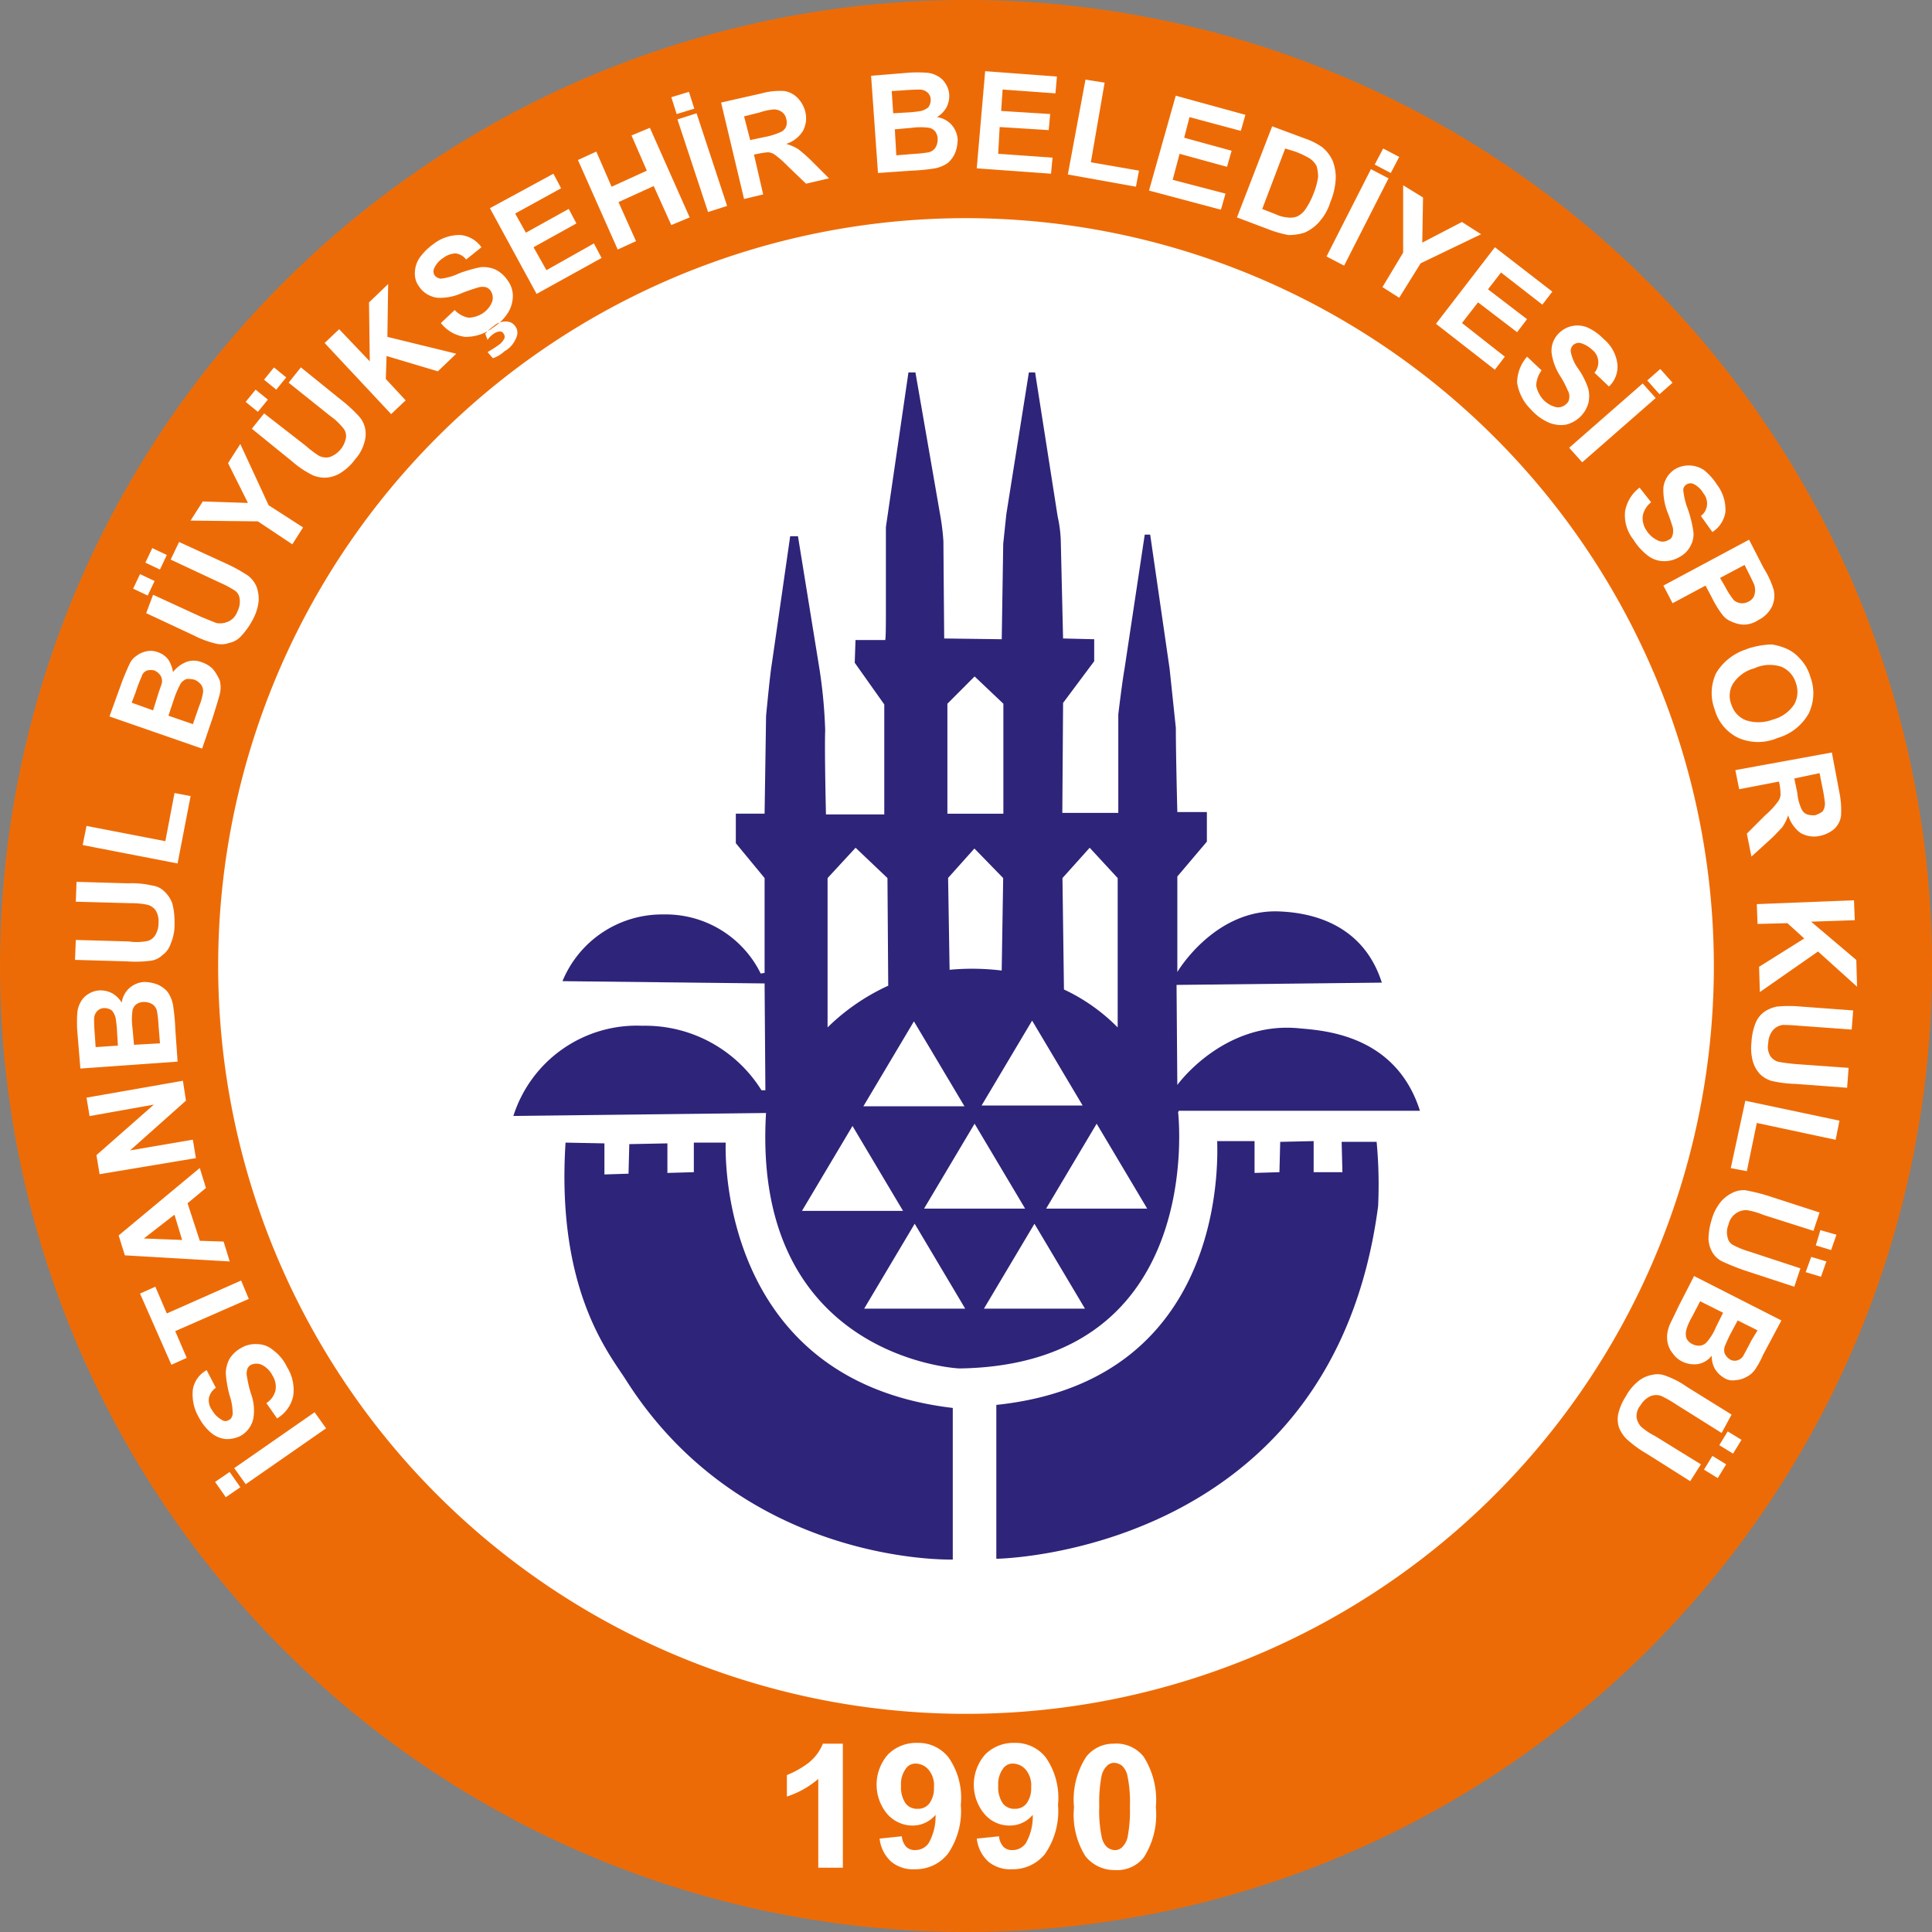 <svg xmlns="http://www.w3.org/2000/svg" viewBox="0 0 130 130">
  <rect x="0" y="0" width="130" height="130" fill="#808080" stroke="none"/>
  <defs>
    <style>
      .cls-1 {
        fill: #fff;
      }

      .cls-2 {
        fill: #ed6b06;
      }

      .cls-2, .cls-3 {
        fill-rule: evenodd;
      }

      .cls-3 {
        fill: #2e2479;
      }
    </style>
  </defs>
  <g id="Group_2491" data-name="Group 2491" transform="translate(7.719 7.711)">
    <ellipse id="Ellipse_4" data-name="Ellipse 4" class="cls-1" cx="64.422" cy="64.422" rx="64.422" ry="64.422" transform="translate(-7.15 -7.118)"/>
    <path id="Path_13" data-name="Path 13" class="cls-2" d="M65,0A65,65,0,1,1,0,65,65,65,0,0,1,65,0ZM21.941,96.109l-.773-1.082-5.408,3.76.773,1.082,5.408-3.76Zm-5.769,3.966-.721-1.03-.979.67.721,1.03.979-.67Zm2.472-4.635a2.317,2.317,0,0,0,1.082-1.494,2.888,2.888,0,0,0-.412-1.957,2.975,2.975,0,0,0-.927-1.133,1.662,1.662,0,0,0-1.082-.412,1.877,1.877,0,0,0-1.082.258,2.109,2.109,0,0,0-.773.721,2.13,2.13,0,0,0-.258.979,7.49,7.49,0,0,0,.258,1.494,3.865,3.865,0,0,1,.206,1.288c-.052.155-.1.309-.258.361a.386.386,0,0,1-.464,0,1.663,1.663,0,0,1-.67-.67,1.092,1.092,0,0,1-.206-.824,1.145,1.145,0,0,1,.464-.67l-.618-1.185a1.821,1.821,0,0,0-.927,1.288,3.067,3.067,0,0,0,.412,1.906,3.448,3.448,0,0,0,.824,1.03,1.829,1.829,0,0,0,.979.412,2.09,2.09,0,0,0,.979-.206,1.753,1.753,0,0,0,.876-1.185,3.285,3.285,0,0,0-.155-1.648,6.869,6.869,0,0,1-.258-1.082,1.039,1.039,0,0,1,0-.567.527.527,0,0,1,.258-.309.878.878,0,0,1,.721,0,1.61,1.61,0,0,1,.721.721,1.418,1.418,0,0,1,.206.979,1.4,1.4,0,0,1-.618.876l.721,1.03ZM16.739,87.4l-.515-1.236-5,2.215-.773-1.8-1.03.464,2.112,4.79,1.03-.464-.773-1.8L16.739,87.4Zm-3.3-8.807L7.983,83.13,8.4,84.469l7.056.412-.412-1.339-1.6-.052-.824-2.524,1.236-1.03L13.443,78.6Zm-1.7,3.142-2.06,1.6,2.575.1-.515-1.7Zm1.442-3.811-.206-1.236-4.223.721,3.76-3.348-.206-1.339L5.82,73.859,6.026,75.1l4.326-.773-3.863,3.4L6.7,79.009l6.49-1.082ZM5.408,71.9l6.541-.464-.155-2.215a13.23,13.23,0,0,0-.155-1.6,2.244,2.244,0,0,0-.361-.876,1.848,1.848,0,0,0-.721-.515,2.616,2.616,0,0,0-.876-.155,1.678,1.678,0,0,0-.979.412,1.65,1.65,0,0,0-.515.979,1.775,1.775,0,0,0-.618-.618,1.693,1.693,0,0,0-.876-.206,1.533,1.533,0,0,0-.773.258,1.37,1.37,0,0,0-.515.567,1.677,1.677,0,0,0-.206.721,8.851,8.851,0,0,0,0,1.185L5.408,71.9Zm1.03-1.442,1.494-.1-.052-.876a7.921,7.921,0,0,0-.1-.979,1.207,1.207,0,0,0-.258-.515A.87.87,0,0,0,7,67.833a.653.653,0,0,0-.464.206.787.787,0,0,0-.206.515c0,.155,0,.515.052,1.133l.052.773Zm2.575-.155,1.751-.1-.1-1.236a7.989,7.989,0,0,0-.1-.927.75.75,0,0,0-.309-.464,1.038,1.038,0,0,0-.567-.155.87.87,0,0,0-.515.155.708.708,0,0,0-.258.412,4.254,4.254,0,0,0,0,1.185l.1,1.133ZM5.048,64.588l3.5.1a7.749,7.749,0,0,0,1.648-.051,1.373,1.373,0,0,0,.721-.361,1.522,1.522,0,0,0,.567-.773,3.269,3.269,0,0,0,.258-1.442,4.637,4.637,0,0,0-.155-1.288A2.038,2.038,0,0,0,11.074,60a1.4,1.4,0,0,0-.824-.412A6.032,6.032,0,0,0,8.6,59.437l-3.451-.1L5.1,60.673l3.657.1a5.64,5.64,0,0,1,1.133.1.979.979,0,0,1,.567.361,1.377,1.377,0,0,1,.206.876,1.473,1.473,0,0,1-.258.876.88.88,0,0,1-.67.361,3.5,3.5,0,0,1-1.082,0l-3.554-.1-.052,1.339Zm6.9-6.49.876-4.532-1.082-.206L11.125,56.6,5.82,55.574l-.258,1.288L11.949,58.1ZM7.365,48.209,13.6,50.372l.721-2.112q.386-1.236.464-1.545a1.871,1.871,0,0,0,0-.927,3.074,3.074,0,0,0-.464-.773,1.939,1.939,0,0,0-.773-.464,1.42,1.42,0,0,0-1.03,0,2.107,2.107,0,0,0-.876.67,2.276,2.276,0,0,0-.309-.824,1.445,1.445,0,0,0-.721-.515,1.325,1.325,0,0,0-.773-.052,1.6,1.6,0,0,0-.67.309,1.259,1.259,0,0,0-.464.567q-.155.309-.464,1.082l-.876,2.421Zm1.494-.927L10.3,47.8l.258-.824c.155-.515.258-.773.309-.927a.709.709,0,0,0-.052-.567.954.954,0,0,0-.412-.361.873.873,0,0,0-.515,0,.589.589,0,0,0-.361.412,10.086,10.086,0,0,0-.412,1.082l-.258.67Zm2.472.876,1.648.567.412-1.185a4.207,4.207,0,0,0,.258-.876.755.755,0,0,0-.1-.567,1.122,1.122,0,0,0-.464-.361,1.932,1.932,0,0,0-.515-.052.8.8,0,0,0-.412.309,6.352,6.352,0,0,0-.464,1.082l-.361,1.082Zm-1.494-6.9,3.193,1.494a6.5,6.5,0,0,0,1.545.567,1.529,1.529,0,0,0,.824-.052,1.491,1.491,0,0,0,.824-.464,5.087,5.087,0,0,0,.824-1.185,3.276,3.276,0,0,0,.361-1.236,2.5,2.5,0,0,0-.155-.927,1.854,1.854,0,0,0-.567-.721,10.473,10.473,0,0,0-1.494-.824l-3.142-1.442-.567,1.185,3.3,1.545a7.368,7.368,0,0,1,.979.515.743.743,0,0,1,.361.567,1.441,1.441,0,0,1-.155.876,1.143,1.143,0,0,1-.618.67,1.35,1.35,0,0,1-.773.1c-.155-.052-.515-.206-1.03-.412L10.3,40.02l-.464,1.236Zm.1-1.185.464-.979-.979-.464-.464.979.979.464Zm.824-1.751.464-.979-.979-.464-.464.979.979.464Zm8.91-1.7.721-1.133-2.318-1.494-1.906-4.12-.824,1.288,1.339,2.678-3.039-.1-.824,1.288,4.532.052,2.318,1.545Zm-2.73-7.777,2.73,2.215a6.392,6.392,0,0,0,1.391.927,2.135,2.135,0,0,0,.824.155,2.1,2.1,0,0,0,.927-.258A3.521,3.521,0,0,0,23.9,30.9a2.769,2.769,0,0,0,.618-1.133,1.922,1.922,0,0,0,.052-.927,1.785,1.785,0,0,0-.412-.824,10.116,10.116,0,0,0-1.236-1.133l-2.678-2.163-.824,1.03,2.833,2.266a4.108,4.108,0,0,1,.824.773.821.821,0,0,1,.206.618A1.679,1.679,0,0,1,22.2,30.749a1.029,1.029,0,0,1-.773-.1,7.916,7.916,0,0,1-.876-.67l-2.781-2.163-.824,1.03Zm.412-1.133.67-.824-.824-.67-.67.824.824.67Zm1.236-1.494.67-.824-.824-.67-.67.824.824.67Zm7.726,1.648.979-.927L25.959,25.5l.052-1.545,3.451,1.03L30.7,23.8l-4.635-1.133.052-3.554-1.288,1.236.052,3.966-2.06-2.163-.979.927,4.481,4.79Zm3.348-6.129a2.483,2.483,0,0,0,1.6.927,2.981,2.981,0,0,0,1.906-.618,3.26,3.26,0,0,0,1.03-1.03,2.206,2.206,0,0,0,.309-1.133,1.78,1.78,0,0,0-.361-1.03,2.142,2.142,0,0,0-.824-.721,2.066,2.066,0,0,0-.979-.155,9.448,9.448,0,0,0-1.442.412,3.909,3.909,0,0,1-1.236.361.636.636,0,0,1-.412-.206.5.5,0,0,1-.052-.464,1.61,1.61,0,0,1,.618-.721,1.5,1.5,0,0,1,.824-.309,1.058,1.058,0,0,1,.721.412l1.03-.824a1.981,1.981,0,0,0-1.391-.824,2.851,2.851,0,0,0-1.854.618,3.934,3.934,0,0,0-.927.927,1.857,1.857,0,0,0-.309,1.03,1.438,1.438,0,0,0,.309.927,1.722,1.722,0,0,0,1.236.721,3.551,3.551,0,0,0,1.6-.309c.515-.206.876-.309,1.03-.361a1.15,1.15,0,0,1,.567-.052.6.6,0,0,1,.361.258.846.846,0,0,1,.1.721,1.637,1.637,0,0,1-.618.773,1.82,1.82,0,0,1-.979.309,1.7,1.7,0,0,1-.927-.515l-.927.876Zm3.5,2.369a2.155,2.155,0,0,0,.773-.464,1.8,1.8,0,0,0,.824-.979.723.723,0,0,0-.1-.721.734.734,0,0,0-.618-.309,1.184,1.184,0,0,0-.824.309,2.7,2.7,0,0,0-.567.515l.155.412a1.568,1.568,0,0,1,.412-.412.822.822,0,0,1,.412-.155.283.283,0,0,1,.258.155.341.341,0,0,1,.052.309,1.115,1.115,0,0,1-.412.464c-.206.155-.464.309-.721.464l.361.412Zm2.936-4.326,4.378-2.421-.515-.979-3.193,1.8L35.9,16.636l2.884-1.6-.515-.979-2.884,1.6-.721-1.288,3.09-1.7-.515-.979L32.964,14.01l3.142,5.769Zm5.46-2.987,1.236-.567L41.616,13.6l2.369-1.082,1.185,2.627,1.236-.515L43.728,8.6l-1.236.515,1.03,2.369-2.369,1.082L40.123,10.2l-1.236.567,2.678,6.026Zm6.078-2.524,1.288-.412L46.87,7.623l-1.288.412,2.06,6.232ZM45.531,7.674l1.185-.361-.361-1.133-1.185.361.361,1.133Zm4.532,5.717,1.288-.309L50.733,10.4l.258-.052a5.41,5.41,0,0,1,.67-.1.831.831,0,0,1,.464.155,6.939,6.939,0,0,1,.876.773l1.236,1.185L55.78,12,54.7,10.919a10.185,10.185,0,0,0-.979-.876,3.054,3.054,0,0,0-.824-.361,2.04,2.04,0,0,0,1.133-.876,1.814,1.814,0,0,0,.155-1.288,2.06,2.06,0,0,0-.515-.927,1.623,1.623,0,0,0-.876-.464,4.627,4.627,0,0,0-1.545.155l-2.73.618,1.545,6.49Zm.412-3.966.979-.206a4.744,4.744,0,0,0,1.133-.361A.692.692,0,0,0,52.9,8.5a.873.873,0,0,0,0-.515.75.75,0,0,0-.309-.464.925.925,0,0,0-.567-.155,4.328,4.328,0,0,0-.927.206l-1.03.258.412,1.6ZM58.613,5.1l.464,6.541,2.215-.155a13.23,13.23,0,0,0,1.6-.155,2.244,2.244,0,0,0,.876-.361,1.848,1.848,0,0,0,.515-.721,2.616,2.616,0,0,0,.155-.876,1.678,1.678,0,0,0-.412-.979,1.65,1.65,0,0,0-.979-.515,1.776,1.776,0,0,0,.618-.618,1.693,1.693,0,0,0,.206-.876,1.533,1.533,0,0,0-.258-.773,1.37,1.37,0,0,0-.567-.515,1.677,1.677,0,0,0-.721-.206,8.851,8.851,0,0,0-1.185,0L58.613,5.1ZM60,6.129l.1,1.494.876-.052a7.922,7.922,0,0,0,.979-.1,1.208,1.208,0,0,0,.515-.258.87.87,0,0,0,.155-.515.653.653,0,0,0-.206-.464.787.787,0,0,0-.515-.206c-.155,0-.515,0-1.133.052L60,6.129ZM60.21,8.7l.1,1.751,1.236-.1a7.988,7.988,0,0,0,.927-.1.75.75,0,0,0,.464-.309,1.038,1.038,0,0,0,.155-.567.87.87,0,0,0-.155-.515.708.708,0,0,0-.412-.258,4.254,4.254,0,0,0-1.185,0l-1.133.1Zm5.511,2.627,5,.361.1-1.082-3.657-.258.1-1.8,3.3.206.1-1.082-3.3-.206.1-1.442,3.554.258.1-1.133L66.288,4.79l-.567,6.541Zm6.129.412,4.584.824.206-1.082L73.4,10.919l.927-5.357-1.288-.206L71.85,11.743Zm5.46,1.082,4.842,1.288.309-1.082L78.906,12.1l.464-1.751,3.193.876.309-1.082-3.193-.876L80.04,7.88l3.451.927L83.8,7.726,79.112,6.438l-1.8,6.387ZM85.6,8.5l-2.369,6.129,2.318.876a7.742,7.742,0,0,0,1.133.309,3.424,3.424,0,0,0,1.082-.155,2.765,2.765,0,0,0,1.082-.824,3.509,3.509,0,0,0,.67-1.236,4.745,4.745,0,0,0,.361-1.545,3.117,3.117,0,0,0-.206-1.236,2.517,2.517,0,0,0-.721-.927,4.581,4.581,0,0,0-1.133-.567L85.6,8.5Zm.876,1.494-1.545,4.069.927.361a2.124,2.124,0,0,0,.773.206,1.268,1.268,0,0,0,.618-.052,1.391,1.391,0,0,0,.567-.464,5.152,5.152,0,0,0,.567-1.082,4.754,4.754,0,0,0,.309-1.133,2.685,2.685,0,0,0-.1-.721,1.461,1.461,0,0,0-.464-.515,5.976,5.976,0,0,0-.979-.464l-.67-.206Zm2.781,7.262,1.185.618L93.431,12l-1.185-.618-2.987,5.872ZM92.5,11.074l1.082.567.567-1.082L93.07,9.992,92.5,11.074Zm.515,8.241,1.133.721,1.442-2.318,4.069-1.957-1.288-.824L95.7,16.327l.052-3.039-1.339-.824V17l-1.391,2.318Zm3.605,2.472,3.966,3.09.67-.876-2.884-2.266,1.082-1.391,2.627,2.009.67-.876-2.627-2.009L101,18.336l2.781,2.163.67-.876-3.863-2.987-3.966,5.151ZM102.753,24a2.675,2.675,0,0,0-.67,1.751,3.2,3.2,0,0,0,.927,1.8,3.511,3.511,0,0,0,1.185.876,2.173,2.173,0,0,0,1.133.155,2.063,2.063,0,0,0,1.545-1.442,2.1,2.1,0,0,0,0-.979,5.312,5.312,0,0,0-.67-1.339,2.791,2.791,0,0,1-.515-1.185.585.585,0,0,1,.155-.412.63.63,0,0,1,.464-.155,1.935,1.935,0,0,1,.824.464,1.07,1.07,0,0,1,.155,1.545l.979.927a1.834,1.834,0,0,0,.567-1.494,2.58,2.58,0,0,0-.927-1.7,3.528,3.528,0,0,0-1.082-.773,1.752,1.752,0,0,0-1.906.361,1.642,1.642,0,0,0-.515,1.339,3.8,3.8,0,0,0,.567,1.545,6.208,6.208,0,0,1,.515.979.793.793,0,0,1,.1.567.521.521,0,0,1-.206.361.762.762,0,0,1-.67.206,1.765,1.765,0,0,1-.876-.515,1.97,1.97,0,0,1-.464-.927,1.785,1.785,0,0,1,.361-1.03L102.753,24Zm2.833,6.129.876.979,4.945-4.326-.876-.979-4.945,4.326ZM110.84,25.6l.824.927.876-.773-.824-.927-.876.773Zm-.515,7.211a2.541,2.541,0,0,0-.979,1.6,2.638,2.638,0,0,0,.567,1.906,4.038,4.038,0,0,0,.979,1.082,1.815,1.815,0,0,0,1.082.361,2.027,2.027,0,0,0,1.082-.309,1.693,1.693,0,0,0,.721-.773,1.586,1.586,0,0,0,.155-.979,8.266,8.266,0,0,0-.361-1.442,4.8,4.8,0,0,1-.309-1.288.434.434,0,0,1,.206-.361.5.5,0,0,1,.464-.052,1.511,1.511,0,0,1,.67.618,1.11,1.11,0,0,1,.258.824,1.058,1.058,0,0,1-.412.721l.773,1.082a1.949,1.949,0,0,0,.876-1.339,2.773,2.773,0,0,0-.567-1.854,4.082,4.082,0,0,0-.876-.979,1.857,1.857,0,0,0-1.03-.309,1.779,1.779,0,0,0-.927.258,1.684,1.684,0,0,0-.773,1.236,4.184,4.184,0,0,0,.258,1.6c.206.515.309.876.361,1.03a1.039,1.039,0,0,1,0,.567c-.052.155-.1.258-.258.309a.717.717,0,0,1-.721.052,1.8,1.8,0,0,1-.773-.67,1.481,1.481,0,0,1-.258-.979,1.524,1.524,0,0,1,.567-.927l-.773-.979Zm1.6,6.593.618,1.185,2.215-1.185.412.773a7.022,7.022,0,0,0,.721,1.185,1.406,1.406,0,0,0,.618.464,2.16,2.16,0,0,0,.824.206,1.82,1.82,0,0,0,.979-.309,2.008,2.008,0,0,0,.927-.927,1.73,1.73,0,0,0,.1-1.133,5.956,5.956,0,0,0-.67-1.442l-.979-1.906-5.769,3.09Zm5.46-1.391-1.648.876.361.618a5.071,5.071,0,0,0,.567.876.852.852,0,0,0,.979.1.731.731,0,0,0,.412-.464,1.255,1.255,0,0,0,0-.618c-.052-.155-.206-.464-.412-.876l-.258-.515Zm.155,5.666a3.687,3.687,0,0,0-2.06,1.6,3.144,3.144,0,0,0-.1,2.472,3,3,0,0,0,1.6,1.906,3.315,3.315,0,0,0,2.627,0A3.511,3.511,0,0,0,121.708,48a3.144,3.144,0,0,0,.1-2.472,2.914,2.914,0,0,0-.721-1.236,2.479,2.479,0,0,0-.824-.618,3.924,3.924,0,0,0-1.03-.309,5.414,5.414,0,0,0-1.7.309Zm.515,1.288a2.451,2.451,0,0,0-1.442,1.03,1.582,1.582,0,0,0-.1,1.442,1.622,1.622,0,0,0,.979,1.03,2.724,2.724,0,0,0,1.8-.052,2.451,2.451,0,0,0,1.442-1.03,1.742,1.742,0,0,0,.1-1.442,1.706,1.706,0,0,0-.979-1.082,2.473,2.473,0,0,0-1.8.1Zm-1.288,6.85.258,1.288,2.678-.515.052.258a3.7,3.7,0,0,1,.051.67.926.926,0,0,1-.206.464,5.209,5.209,0,0,1-.824.876l-1.236,1.236.309,1.545,1.133-1.03c.464-.412.721-.721.927-.927a3.079,3.079,0,0,0,.412-.824,2.329,2.329,0,0,0,.824,1.185,1.822,1.822,0,0,0,1.288.206,2.161,2.161,0,0,0,.979-.464,1.464,1.464,0,0,0,.464-.876,5.969,5.969,0,0,0-.1-1.545l-.515-2.73-6.49,1.185Zm3.966.567.206.979a3.082,3.082,0,0,0,.309,1.133.692.692,0,0,0,.361.309,1.588,1.588,0,0,0,.515.052,1.611,1.611,0,0,0,.515-.258.925.925,0,0,0,.155-.567,9.684,9.684,0,0,0-.155-.979l-.206-1.03-1.7.361Zm-2.524,8.447.052,1.339,2.009-.052,1.133,1.03-3.039,1.906.052,1.7,3.914-2.73,2.627,2.369-.052-1.8-3.039-2.575,2.936-.1-.052-1.339-6.541.258Zm6.49,7.159-3.5-.258a8.571,8.571,0,0,0-1.648,0,2.428,2.428,0,0,0-.773.309,1.713,1.713,0,0,0-.618.721,3.982,3.982,0,0,0-.309,1.391,3.353,3.353,0,0,0,.1,1.288,2.149,2.149,0,0,0,.464.824,1.939,1.939,0,0,0,.773.464,8.133,8.133,0,0,0,1.648.206l3.451.258.1-1.339-3.605-.258c-.515-.052-.876-.1-1.133-.155a.945.945,0,0,1-.515-.361,1.18,1.18,0,0,1-.155-.876,1.487,1.487,0,0,1,.309-.876,1.077,1.077,0,0,1,.67-.361c.155,0,.515,0,1.082.052l3.554.258.1-1.288Zm-7.262,6.078-.979,4.532,1.082.206.67-3.245,5.305,1.133.258-1.288-6.335-1.339Zm5,7.52L119.081,80.5a12.569,12.569,0,0,0-1.648-.412,1.665,1.665,0,0,0-.824.155,2.467,2.467,0,0,0-.773.567,3.275,3.275,0,0,0-.67,1.288,4.4,4.4,0,0,0-.206,1.288,1.958,1.958,0,0,0,.258.876,1.565,1.565,0,0,0,.67.618,15.525,15.525,0,0,0,1.545.618l3.3,1.082.412-1.236-3.451-1.133a5.881,5.881,0,0,1-1.03-.412.708.708,0,0,1-.412-.515,1.317,1.317,0,0,1,.052-.876,1.224,1.224,0,0,1,.515-.773,1.182,1.182,0,0,1,.721-.206,4.533,4.533,0,0,1,1.082.309l3.4,1.082.412-1.236Zm.052,1.185-.309,1.03,1.03.309.361-1.03-1.082-.309Zm-.618,1.8L121.5,85.6l1.03.309.361-1.03-1.03-.309Zm-2.009,4.275-5.872-2.987-1.03,2.009c-.361.773-.618,1.236-.67,1.442a1.983,1.983,0,0,0-.1.927,1.693,1.693,0,0,0,.361.824,1.72,1.72,0,0,0,.67.567,1.812,1.812,0,0,0,1.03.155,1.489,1.489,0,0,0,.927-.567,1.693,1.693,0,0,0,.206.876,1.776,1.776,0,0,0,.618.618,1.061,1.061,0,0,0,.773.155,1.677,1.677,0,0,0,.721-.206,1.61,1.61,0,0,0,.567-.464,5.7,5.7,0,0,0,.567-1.03l1.236-2.318Zm-1.6.67-1.339-.67-.412.773a8.518,8.518,0,0,0-.412.876.746.746,0,0,0-.052.567.916.916,0,0,0,.361.412.624.624,0,0,0,.515.052.689.689,0,0,0,.412-.361c.052-.1.258-.464.515-.979l.412-.67Zm-2.318-1.185-1.545-.773-.567,1.082a3.785,3.785,0,0,0-.361.824,1.058,1.058,0,0,0,0,.567.8.8,0,0,0,.412.412.929.929,0,0,0,.515.1.712.712,0,0,0,.464-.258,3.665,3.665,0,0,0,.618-1.03l.464-.927Zm.567,6.85-2.987-1.854a5.9,5.9,0,0,0-1.494-.773,1.471,1.471,0,0,0-.824-.052,2.114,2.114,0,0,0-.876.361,3.351,3.351,0,0,0-.927,1.082,3.75,3.75,0,0,0-.515,1.185,1.816,1.816,0,0,0,.051.927,2.249,2.249,0,0,0,.515.773,7.485,7.485,0,0,0,1.339.979l2.936,1.854.721-1.133-3.09-1.906a4.63,4.63,0,0,1-.927-.618,1.175,1.175,0,0,1-.309-.618,1.11,1.11,0,0,1,.258-.824,1.51,1.51,0,0,1,.67-.618,1,1,0,0,1,.773,0,9.242,9.242,0,0,1,.979.567l3.039,1.906.67-1.236Zm-.258,1.133-.567.927.927.567.567-.927-.927-.567Zm-1.03,1.648-.567.927.927.567.567-.927-.927-.567Zm-58.51,27.71V117.33H55.368a3.143,3.143,0,0,1-1.03,1.339,6.458,6.458,0,0,1-1.391.773v1.442a6.065,6.065,0,0,0,2.112-1.185v5.975Zm2.472-1.957a2.469,2.469,0,0,0,.773,1.545,2.294,2.294,0,0,0,1.6.515,2.761,2.761,0,0,0,2.215-1.03,5.053,5.053,0,0,0,.876-3.3,4.754,4.754,0,0,0-.824-3.193,2.587,2.587,0,0,0-2.112-.979,2.68,2.68,0,0,0-1.957.773,3.076,3.076,0,0,0-.052,4.017,2.279,2.279,0,0,0,1.7.773,2.006,2.006,0,0,0,1.545-.721,3.609,3.609,0,0,1-.464,1.906,1.077,1.077,0,0,1-.876.464.821.821,0,0,1-.618-.206,1.177,1.177,0,0,1-.309-.721l-1.494.155Zm3.657-3.451a1.635,1.635,0,0,0-.361-1.185,1.161,1.161,0,0,0-.824-.412.779.779,0,0,0-.721.361,1.75,1.75,0,0,0-.309,1.133,1.913,1.913,0,0,0,.309,1.185.96.96,0,0,0,.824.361.927.927,0,0,0,.773-.361,1.69,1.69,0,0,0,.309-1.082Zm2.884,3.451a2.469,2.469,0,0,0,.773,1.545,2.294,2.294,0,0,0,1.6.515,2.761,2.761,0,0,0,2.215-1.03,5.053,5.053,0,0,0,.876-3.3,4.754,4.754,0,0,0-.824-3.193,2.587,2.587,0,0,0-2.112-.979,2.68,2.68,0,0,0-1.957.773,3.076,3.076,0,0,0-.052,4.017,2.2,2.2,0,0,0,1.7.773,2.006,2.006,0,0,0,1.545-.721,3.609,3.609,0,0,1-.464,1.906,1.077,1.077,0,0,1-.876.464.821.821,0,0,1-.618-.206,1.177,1.177,0,0,1-.309-.721l-1.494.155Zm3.657-3.451a1.635,1.635,0,0,0-.361-1.185,1.161,1.161,0,0,0-.824-.412.779.779,0,0,0-.721.361,1.75,1.75,0,0,0-.309,1.133,1.913,1.913,0,0,0,.309,1.185.96.96,0,0,0,.824.361.927.927,0,0,0,.773-.361,1.69,1.69,0,0,0,.309-1.082Zm5.614-2.936a2.326,2.326,0,0,0-1.906.876,5.312,5.312,0,0,0-.824,3.4,5.237,5.237,0,0,0,.773,3.3,2.492,2.492,0,0,0,2.009.927A2.288,2.288,0,0,0,76.949,125a5.311,5.311,0,0,0,.824-3.4,5.409,5.409,0,0,0-.824-3.4,2.349,2.349,0,0,0-1.957-.876Zm0,1.288a.661.661,0,0,0-.515.206,1.344,1.344,0,0,0-.361.67,9.434,9.434,0,0,0-.155,2.06,8.581,8.581,0,0,0,.155,2.009,1.326,1.326,0,0,0,.361.721.915.915,0,0,0,.515.206.661.661,0,0,0,.515-.206,1.344,1.344,0,0,0,.361-.67,9.434,9.434,0,0,0,.155-2.06,8.583,8.583,0,0,0-.155-2.009,1.326,1.326,0,0,0-.361-.721.915.915,0,0,0-.515-.206ZM65,14.679A50.321,50.321,0,1,0,115.321,65,50.359,50.359,0,0,0,65,14.679Z" transform="translate(-7.718 -7.711)"/>
    <path id="Path_14" data-name="Path 14" class="cls-3" d="M91.022,65.905H93.01s.052.153.052-1.683V58.305h0L94.579,47.9h.471l1.674,9.64h0a15.87,15.87,0,0,1,.209,1.734c0,.51.052,6.58.052,6.58V65.8l3.872.051.1-6.427h0l.209-1.989,1.517-9.538h.419l1.517,9.691h0a8.835,8.835,0,0,1,.209,1.581l.157,6.682V65.8l2.093.051v1.479l-2.093,2.805-.052,7.4h3.767V70.9h0s.262-2.193.419-3.06l1.36-9.028h.366l1.308,9.028h0l.419,3.978c0,1.836.1,5.662.1,5.662h1.988v1.989l-1.988,2.346v6.427h0s2.459-4.183,6.749-4.08c1.413.051,5.6.357,7.011,4.795h0l-13.813.153.052,6.733h0s3.035-4.234,8.058-3.825c1.57.153,6.593.306,8.267,5.56h-16.22l-.052.1s1.988,16.985-14.7,17.24c-1.256-.051-13.97-1.428-13.028-17.189h0l-17,.2h0a8.718,8.718,0,0,1,8.685-6.07A9.22,9.22,0,0,1,84.691,96.2h.262L84.9,89.011l-13.6-.153h0a7.249,7.249,0,0,1,6.8-4.489,7.126,7.126,0,0,1,6.54,3.978h0L84.9,88.3V81.921l-1.936-2.346V77.586H84.9l.1-6.58h0s.262-2.754.366-3.366c.1-.663,1.256-8.722,1.256-8.722h.523l1.413,8.722h0a33.457,33.457,0,0,1,.419,4.336c-.052,1.326.052,5.662.052,5.662h3.924v-7.4l-1.988-2.805.052-1.53ZM97.2,70.19v7.4h3.767v-7.4l-1.936-1.836L97.2,70.19ZM89.138,81.921V91.969a14.361,14.361,0,0,1,4.081-2.805l-.052-7.243-2.145-2.04-1.884,2.04Zm8.11,0,.1,6.172a16.277,16.277,0,0,1,3.506.051l.1-6.223-1.936-1.989-1.779,1.989Zm7.8,7.5a12.481,12.481,0,0,1,3.61,2.55V81.921l-1.884-2.04-1.831,2.04.1,7.5Zm-13.5,7.855h6.8l-3.4-5.713-3.4,5.713Zm7.953-.051h6.8l-3.4-5.713-3.4,5.713Zm-12.086,7.09h6.8l-3.4-5.713-3.4,5.713Zm8.215-.153h6.8l-3.4-5.713-3.4,5.713Zm8.214,0h6.8l-3.4-5.713-3.4,5.713Zm-4.186,6.733h6.8l-3.4-5.713-3.4,5.713Zm-8.058,0h6.8L95,105.18l-3.4,5.713ZM71.506,99.722c-.628,9.844,2.878,14.129,4.029,15.914,7.953,12.6,22.027,12.139,22.027,12.139h0v-10.2h0C81.5,115.687,82.284,99.722,82.284,99.722H80.139v1.989l-1.779.051V99.773l-2.564.051-.052,1.989-1.622.051V99.773l-2.616-.051Zm28.986,17.648v10.354h0s22.6-.255,25.69-23.718a30.812,30.812,0,0,0-.1-4.336h-2.354l.052,2.04h-1.936V99.62l-2.25.051-.052,2.04-1.674.051V99.62h-2.511v-.051C115.3,99.62,116.607,115.687,100.492,117.371Z" transform="translate(-41.171 -30.549)"/>
  </g>
</svg>
